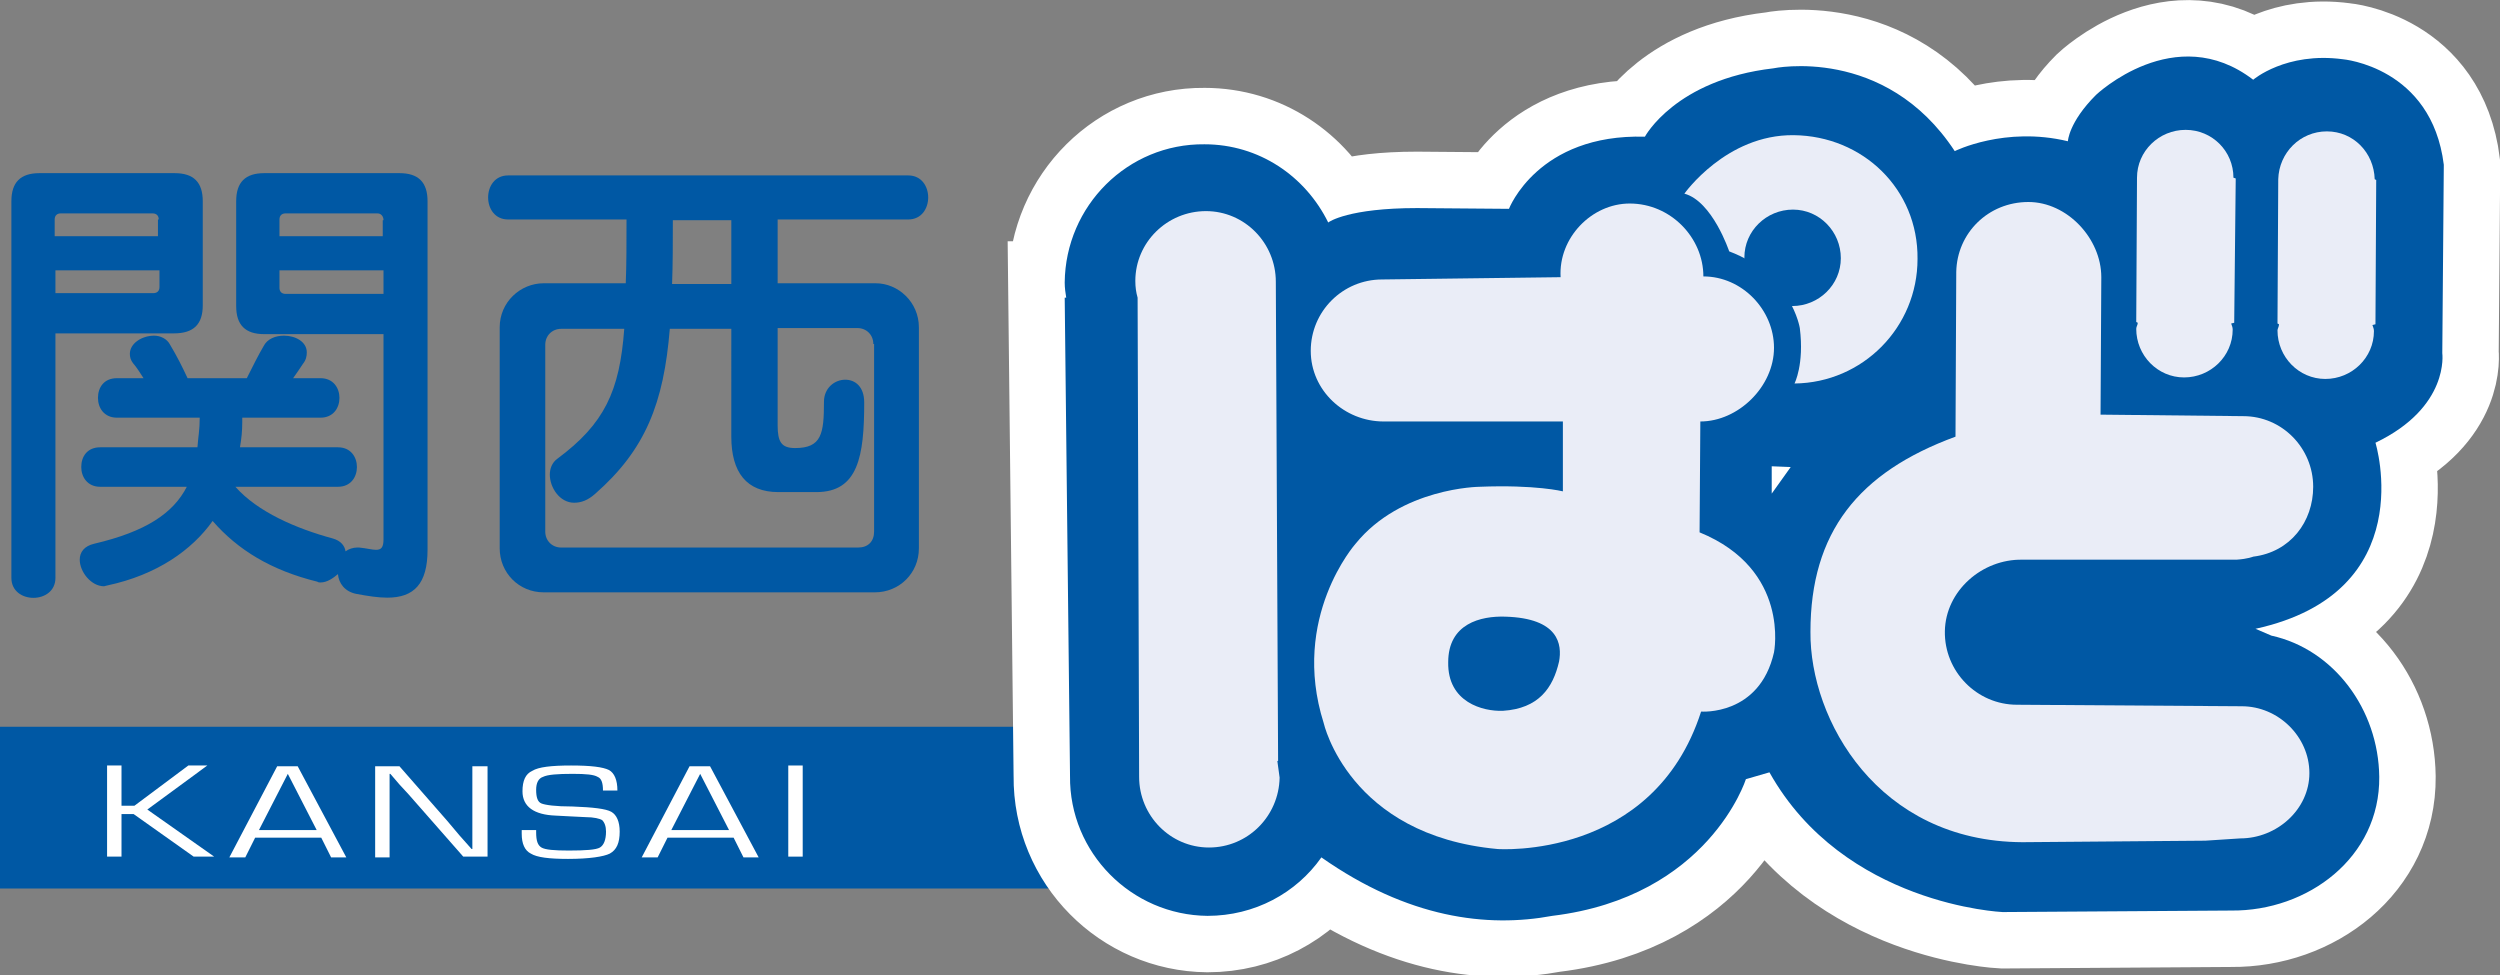 <?xml version="1.0" encoding="utf-8"?>
<!-- Generator: Adobe Illustrator 27.0.1, SVG Export Plug-In . SVG Version: 6.00 Build 0)  -->
<svg version="1.1" id="レイヤー_1" xmlns="http://www.w3.org/2000/svg" xmlns:xlink="http://www.w3.org/1999/xlink" x="0px"
	 y="0px" viewBox="0 0 329.2 128.4" style="enable-background:new 0 0 329.2 128.4;" xml:space="preserve">
<rect x="0" y="0" width="329.2" height="128.4" fill="#808080" stroke="none"/>
<style type="text/css">
	.st0{fill:#0058A4;}
	.st1{stroke:#FFFFFF;stroke-width:14.859;}
	.st2{fill:#004DA0;stroke:#FFFFFF;stroke-width:14.859;}
	.st3{fill:#D1E4A3;stroke:#FFFFFF;stroke-width:14.859;}
	.st4{fill:#DEEAF7;stroke:#FFFFFF;stroke-width:14.859;}
	.st5{fill:#FFFFFF;stroke:#FFFFFF;stroke-width:14.859;}
	.st6{fill:#FFF23F;stroke:#FFFFFF;stroke-width:14.859;}
	.st7{fill:#D1E4A3;}
	.st8{fill:#EAEDF7;}
	.st9{fill:#FFFFFF;}
	.st10{fill:#FFF23F;}
</style>
<g>
	<g>
		<rect y="95.7" class="st0" width="145.3" height="21.3"/>
		<g>
			<g>
				<g>
					<path class="st1" d="M158.5,37.2"/>
					<path class="st1" d="M159.2,102.2"/>
				</g>
				<path class="st1" d="M197.8,87.2"/>
				<path class="st2" d="M321.8,21.7c-1.6-12.9-13.3-13.9-13.3-13.9c-7.5-1-11.8,2.7-11.8,2.7c-10.3-7.9-20.7,2-20.7,2
					c-3.6,3.6-3.7,6.1-3.7,6.1c-8.3-2-14.9,1.3-14.9,1.3c-9.2-14-23.9-10.9-23.9-10.9c-12.9,1.5-16.9,9-16.9,9
					c-14.1-0.4-17.9,9.5-17.9,9.5l-12.1-0.1c-9,0-11.6,1.8-11.7,1.9c-3-6.1-9.1-10.3-16.3-10.3c-10.1-0.1-18.3,8.1-18.4,18.2
					c0,0.7,0.1,1.4,0.2,2h-0.2l0.7,63c-0.1,10.1,8.1,18.3,18.1,18.4c6.2,0,11.7-3,15-7.7v0c11.4,8,21.8,9.3,30.4,7.7
					c20.6-2.5,25.5-18,25.5-18l3.1-0.9c9.8,17.5,30.7,18.4,30.7,18.4l30.1-0.2c10.1,0.1,19.6-7,19.5-17.6c-0.1-8.9-6-16.8-14.2-18.6
					l-2.1-0.9c21.9-4.8,15.8-24.5,15.8-24.5c9.8-4.7,8.8-11.8,8.8-11.8L321.8,21.7z"/>
				<g>
					<path class="st3" d="M287.8,23.5"/>
					<g>
						<path class="st4" d="M294.4,23.5l-0.3-0.1c0-3.5-2.8-6.3-6.3-6.3c-3.5,0-6.4,2.8-6.4,6.3l-0.1,19l0.2,0.1
							c0,0.3-0.2,0.5-0.2,0.8c0,3.5,2.8,6.4,6.3,6.4c3.5,0,6.4-2.8,6.4-6.3c0-0.3-0.1-0.5-0.2-0.8l0.4-0.1L294.4,23.5z"/>
						<path class="st5" d="M287.7,43.5"/>
					</g>
				</g>
				<g>
					<path class="st6" d="M306.4,23.7"/>
					<g>
						<path class="st4" d="M312.9,23.7l-0.2-0.1c-0.1-3.5-2.8-6.3-6.3-6.3c-3.5,0-6.3,2.8-6.4,6.3l-0.1,19l0.2,0.1
							c0,0.3-0.2,0.6-0.2,0.8c0,3.5,2.8,6.4,6.3,6.4c3.5,0,6.4-2.8,6.4-6.3c0-0.3-0.1-0.5-0.2-0.8l0.4-0.1L312.9,23.7z"/>
						<path class="st3" d="M306.3,43.6"/>
					</g>
				</g>
				<path class="st5" d="M236,34"/>
				<path class="st4" d="M257.6,35.8l-0.1,21.7c-12.8,4.7-19.1,12.6-19.1,25.7c-0.1,11.6,8.9,27.6,27.9,27.7l24.1-0.2l4.6-0.3
					c4.8,0,9.1-3.8,9.1-8.6c0-4.8-4.1-8.8-8.9-8.8l-29.6-0.2c-5.3,0-9.6-4.4-9.5-9.7c0.1-5.3,4.9-9.5,10.2-9.4l28.2,0
					c1.5-0.1,2.2-0.4,2.2-0.4c4.9-0.6,7.9-4.6,7.9-9.2c0-5.1-4.1-9.3-9.2-9.3l-18.8-0.2l0.1-18.1c0-5.1-4.5-9.9-9.6-9.9
					C261.8,26.6,257.7,30.7,257.6,35.8"/>
				<g>
					<path class="st4" d="M205.8,64.7v-9.2h-23.6c-5.2,0-9.6-4.1-9.6-9.3c0-5.2,4.2-9.4,9.4-9.4l23.5-0.3c-0.3-5.2,4.1-9.7,9.1-9.7
						c5.4,0,9.7,4.5,9.7,9.6c5.1,0,9.3,4.4,9.3,9.4c0,5.1-4.7,9.7-9.7,9.7l-0.1,14.6c12,4.9,9.8,15.8,9.8,15.8
						c-1.9,8.4-9.6,7.8-9.6,7.8c-6.3,19.6-26.8,18.1-26.8,18.1c-19.6-1.8-22.9-16.6-22.9-16.6c-4.4-13.9,4.2-23.6,4.2-23.6
						c6-7.4,16.3-7.5,16.3-7.5C202.2,63.8,205.8,64.7,205.8,64.7z"/>
				</g>
				<g>
					<path class="st2" d="M197.9,93.6c4.7-0.3,6.6-3,7.4-6.5c0.4-2.2,0-5.7-7.1-5.9c-3.2-0.1-7.5,0.9-7.5,6
						C190.6,92.5,195.3,93.7,197.9,93.6z"/>
				</g>
				<g>
					<polygon class="st5" points="235.8,61.5 233.3,65 233.3,61.4 					"/>
				</g>
				<path class="st4" d="M236.3,50.5c0,0,1.3-2.5,0.7-7.3c0,0-1.1-7-9.3-10.1c0,0-2.2-6.6-5.9-7.6c0,0,5.5-7.8,14.4-7.7
					c9.1,0.1,16.4,7.1,16.3,16.3C252.5,43.1,245.3,50.4,236.3,50.5z"/>
				<g>
					<path class="st2" d="M236,40.3c3.5,0,6.4-2.8,6.4-6.3c0-3.5-2.8-6.4-6.3-6.4c-3.5,0-6.4,2.8-6.4,6.3
						C229.7,37.4,232.5,40.3,236,40.3z"/>
					<path class="st1" d="M236,34"/>
				</g>
				<g>
					<path class="st5" d="M158.8,37"/>
					<path class="st3" d="M159.2,102.3"/>
				</g>
				<path class="st4" d="M168.2,100.2l0.1,0L168,37.1c0-5.1-4.1-9.3-9.2-9.3c-5.1,0-9.3,4.1-9.3,9.2c0,0.8,0.1,1.5,0.3,2.2l0.2,63.1
					c0,5.1,4.1,9.3,9.2,9.3c5.1,0,9.2-4.1,9.3-9.2C168.4,101.6,168.3,100.9,168.2,100.2z"/>
			</g>
		</g>
		<g>
			<g>
				<g>
					<path d="M158.5,37.2"/>
					<path d="M159.2,102.2"/>
				</g>
				<path d="M197.8,87.2"/>
				<path class="st0" d="M321.8,21.7c-1.6-12.9-13.3-13.9-13.3-13.9c-7.5-1-11.8,2.7-11.8,2.7c-10.3-7.9-20.7,2-20.7,2
					c-3.6,3.6-3.7,6.1-3.7,6.1c-8.3-2-14.9,1.3-14.9,1.3c-9.2-14-23.9-10.9-23.9-10.9c-12.9,1.5-16.9,9-16.9,9
					c-14.1-0.4-17.9,9.5-17.9,9.5l-12.1-0.1c-9,0-11.6,1.8-11.7,1.9c-3-6.1-9.1-10.3-16.3-10.3c-10.1-0.1-18.3,8.1-18.4,18.2
					c0,0.7,0.1,1.4,0.2,2h-0.2l0.7,63c-0.1,10.1,8.1,18.3,18.1,18.4c6.2,0,11.7-3,15-7.7v0c11.4,8,21.8,9.3,30.4,7.7
					c20.6-2.5,25.5-18,25.5-18l3.1-0.9c9.8,17.5,30.7,18.4,30.7,18.4l30.1-0.2c10.1,0.1,19.6-7,19.5-17.6c-0.1-8.9-6-16.8-14.2-18.6
					l-2.1-0.9c21.9-4.8,15.8-24.5,15.8-24.5c9.8-4.7,8.8-11.8,8.8-11.8L321.8,21.7z"/>
				<g>
					<path class="st7" d="M287.8,23.5"/>
					<g>
						<path class="st8" d="M294.4,23.5l-0.3-0.1c0-3.5-2.8-6.3-6.3-6.3c-3.5,0-6.4,2.8-6.4,6.3l-0.1,19l0.2,0.1
							c0,0.3-0.2,0.5-0.2,0.8c0,3.5,2.8,6.4,6.3,6.4c3.5,0,6.4-2.8,6.4-6.3c0-0.3-0.1-0.5-0.2-0.8l0.4-0.1L294.4,23.5z"/>
						<path class="st9" d="M287.7,43.5"/>
					</g>
				</g>
				<g>
					<path class="st10" d="M306.4,23.7"/>
					<g>
						<path class="st8" d="M312.9,23.7l-0.2-0.1c-0.1-3.5-2.8-6.3-6.3-6.3c-3.5,0-6.3,2.8-6.4,6.3l-0.1,19l0.2,0.1
							c0,0.3-0.2,0.6-0.2,0.8c0,3.5,2.8,6.4,6.3,6.4c3.5,0,6.4-2.8,6.4-6.3c0-0.3-0.1-0.5-0.2-0.8l0.4-0.1L312.9,23.7z"/>
						<path class="st7" d="M306.3,43.6"/>
					</g>
				</g>
				<path class="st9" d="M236,34"/>
				<path class="st8" d="M257.6,35.8l-0.1,21.7c-12.8,4.7-19.1,12.6-19.1,25.7c-0.1,11.6,8.9,27.6,27.9,27.7l24.1-0.2l4.6-0.3
					c4.8,0,9.1-3.8,9.1-8.6c0-4.8-4.1-8.8-8.9-8.8l-29.6-0.2c-5.3,0-9.6-4.4-9.5-9.7c0.1-5.3,4.9-9.5,10.2-9.4l28.2,0
					c1.5-0.1,2.2-0.4,2.2-0.4c4.9-0.6,7.9-4.6,7.9-9.2c0-5.1-4.1-9.3-9.2-9.3l-18.8-0.2l0.1-18.1c0-5.1-4.5-9.9-9.6-9.9
					C261.8,26.6,257.7,30.7,257.6,35.8"/>
				<g>
					<path class="st8" d="M205.8,64.7v-9.2h-23.6c-5.2,0-9.6-4.1-9.6-9.3c0-5.2,4.2-9.4,9.4-9.4l23.5-0.3c-0.3-5.2,4.1-9.7,9.1-9.7
						c5.4,0,9.7,4.5,9.7,9.6c5.1,0,9.3,4.4,9.3,9.4c0,5.1-4.7,9.7-9.7,9.7l-0.1,14.6c12,4.9,9.8,15.8,9.8,15.8
						c-1.9,8.4-9.6,7.8-9.6,7.8c-6.3,19.6-26.8,18.1-26.8,18.1c-19.6-1.8-22.9-16.6-22.9-16.6c-4.4-13.9,4.2-23.6,4.2-23.6
						c6-7.4,16.3-7.5,16.3-7.5C202.2,63.8,205.8,64.7,205.8,64.7z"/>
				</g>
				<g>
					<path class="st0" d="M197.9,93.6c4.7-0.3,6.6-3,7.4-6.5c0.4-2.2,0-5.7-7.1-5.9c-3.2-0.1-7.5,0.9-7.5,6
						C190.6,92.5,195.3,93.7,197.9,93.6z"/>
				</g>
				<g>
					<polygon class="st9" points="235.8,61.5 233.3,65 233.3,61.4 					"/>
				</g>
				<path class="st8" d="M236.3,50.5c0,0,1.3-2.5,0.7-7.3c0,0-1.1-7-9.3-10.1c0,0-2.2-6.6-5.9-7.6c0,0,5.5-7.8,14.4-7.7
					c9.1,0.1,16.4,7.1,16.3,16.3C252.5,43.1,245.3,50.4,236.3,50.5z"/>
				<g>
					<path class="st0" d="M236,40.3c3.5,0,6.4-2.8,6.4-6.3c0-3.5-2.8-6.4-6.3-6.4c-3.5,0-6.4,2.8-6.4,6.3
						C229.7,37.4,232.5,40.3,236,40.3z"/>
					<path d="M236,34"/>
				</g>
				<g>
					<path class="st9" d="M158.8,37"/>
					<path class="st7" d="M159.2,102.3"/>
				</g>
				<path class="st8" d="M168.2,100.2l0.1,0L168,37.1c0-5.1-4.1-9.3-9.2-9.3c-5.1,0-9.3,4.1-9.3,9.2c0,0.8,0.1,1.5,0.3,2.2l0.2,63.1
					c0,5.1,4.1,9.3,9.2,9.3c5.1,0,9.2-4.1,9.3-9.2C168.4,101.6,168.3,100.9,168.2,100.2z"/>
			</g>
		</g>
		<g>
			<path class="st0" d="M22.9,43.9H7.3v32.2c0,3.5-5.8,3.5-5.8,0V26.5c0-2.5,1.2-3.7,3.7-3.7h17.8c2.5,0,3.7,1.2,3.7,3.7v13.7
				C26.7,42.7,25.5,43.9,22.9,43.9z M20.9,28.9c0-0.5-0.3-0.8-0.8-0.8H8c-0.5,0-0.8,0.3-0.8,0.8v2.2h13.6V28.9z M20.9,35.6H7.3v3
				h12.9c0.5,0,0.8-0.3,0.8-0.8V35.6z M51,78.7c-1.2,0-2.5-0.2-4.1-0.5c-1.5-0.3-2.3-1.4-2.4-2.6c-0.6,0.5-1.4,1.1-2.3,1.1
				c-0.1,0-0.3,0-0.4-0.1c-6.1-1.5-10.5-4.2-13.8-8c-2.7,3.8-7.3,7.1-13.9,8.5c-0.1,0-0.3,0.1-0.4,0.1c-1.7,0-3.2-1.9-3.2-3.5
				c0-1,0.6-1.8,1.9-2.1c6.8-1.6,10.4-4,12.2-7.5H13.2c-1.7,0-2.5-1.3-2.5-2.6c0-1.4,0.8-2.6,2.5-2.6H26c0.1-1.4,0.3-2.3,0.3-3.9
				H15.4c-1.7,0-2.5-1.3-2.5-2.6c0-1.4,0.8-2.6,2.5-2.6h3.5c-0.4-0.6-0.8-1.3-1.4-2c-0.3-0.4-0.4-0.8-0.4-1.2c0-1.4,1.6-2.4,3.2-2.4
				c0.8,0,1.7,0.4,2.1,1.2c0.9,1.5,1.6,2.9,2.3,4.4h7.8c0.8-1.6,1.5-3,2.2-4.2c0.5-1,1.6-1.4,2.7-1.4c1.5,0,3,0.8,3,2.2
				c0,0.5-0.1,1-0.5,1.5c-0.4,0.6-0.8,1.2-1.3,1.9c2.1,0,3.6,0,3.6,0c1.7,0,2.5,1.3,2.5,2.6c0,1.3-0.8,2.6-2.5,2.6H31.9
				c0,0.2,0,0.4,0,0.6c0,1.2-0.1,2.1-0.3,3.3h12.9c1.7,0,2.5,1.3,2.5,2.6c0,1.3-0.8,2.6-2.5,2.6H31c2.9,3.3,8,5.5,12.8,6.8
				c1.1,0.3,1.6,1,1.7,1.7c0.4-0.3,1-0.5,1.5-0.5c0.1,0,0.2,0,0.3,0c1,0.1,1.7,0.3,2.2,0.3c0.7,0,1-0.3,1-1.4v-27H34.8
				c-2.5,0-3.7-1.2-3.7-3.7V26.5c0-2.5,1.2-3.7,3.7-3.7h17.8c2.5,0,3.7,1.2,3.7,3.7v45.9C56.3,76.9,54.5,78.7,51,78.7z M50.5,29
				c0-0.5-0.3-0.9-0.8-0.9H37.6c-0.5,0-0.8,0.3-0.8,0.8v2.2h13.6V29z M50.5,35.6H36.8v2.3c0,0.5,0.3,0.8,0.8,0.8h12.9V35.6z"/>
			<path class="st0" d="M115.2,78H71.6c-3.3,0-5.8-2.6-5.8-5.8V43.1c0-3.3,2.7-5.8,5.8-5.8h10.8c0.1-2.4,0.1-5.3,0.1-8.4H66.9
				c-3.5,0-3.5-5.8,0-5.8h52.7c3.5,0,3.5,5.8,0,5.8h-17.2v8.4h12.9c3,0,5.7,2.5,5.7,5.8v29.1C121,75.5,118.4,78,115.2,78z M115,45.3
				c0-1.2-0.9-2.1-2.1-2.1h-10.5v12.8c0,2.2,0.5,3,2.3,3c3.5,0,3.8-1.9,3.8-6.1c0-1.8,1.4-2.9,2.8-2.9c1.3,0,2.5,0.9,2.5,3
				c0,7.1-0.8,11.8-6.3,11.8h-5c-4.2,0-6.2-2.6-6.2-7.3V43.3h-8.1c-0.8,9.8-3.2,15.9-9.8,21.7c-1,0.9-1.9,1.2-2.8,1.2
				c-1.9,0-3.2-2-3.2-3.7c0-0.8,0.3-1.6,1-2.1c6.2-4.6,8.2-8.9,8.8-17.1h-8.3c-1.2,0-2.1,0.9-2.1,2.1v24.6c0,1.2,0.9,2.1,2.1,2.1
				h39.1c1.3,0,2.1-0.8,2.1-2.1V45.3z M96.3,29h-7.7c0,3,0,5.8-0.1,8.4h7.8V29z"/>
		</g>
		<g>
			<path class="st9" d="M16,100.8v5.3h1.7l7.1-5.3h2.5l-7.9,5.8l8.8,6.2h-2.7l-7.9-5.6H16v5.6h-1.9v-12H16z"/>
			<path class="st9" d="M42.3,110.3h-8.7l-1.3,2.6h-2.1l6.3-12h2.7l6.4,12h-2L42.3,110.3z M41.7,109.3l-3.8-7.4l-3.8,7.4H41.7z"/>
			<path class="st9" d="M64.2,100.8v12H61l-7.2-8.2l-1.2-1.3l-0.6-0.7l-0.6-0.7h-0.1l0,0.5l0,0.5v0.9v9.1h-1.9v-12h3.2l6.3,7.2
				l1.6,1.9l0.8,0.9l0.8,0.9h0.1l0-0.4l0-0.5V110v-9.1H64.2z"/>
			<path class="st9" d="M81.3,104.1h-1.9c0-1-0.2-1.6-0.7-1.8c-0.5-0.3-1.5-0.4-3.3-0.4c-2,0-3.3,0.1-3.9,0.4
				c-0.6,0.2-0.9,0.8-0.9,1.7c0,1,0.2,1.6,0.7,1.8c0.5,0.2,1.8,0.4,4.1,0.4c2.7,0.1,4.4,0.3,5.1,0.7c0.7,0.4,1.1,1.3,1.1,2.6
				c0,1.5-0.4,2.4-1.3,2.9c-0.8,0.4-2.7,0.7-5.5,0.7c-2.5,0-4.1-0.2-4.9-0.7c-0.8-0.4-1.2-1.3-1.2-2.6l0-0.5h1.9v0.3
				c0,1.1,0.2,1.7,0.7,2c0.5,0.3,1.7,0.4,3.6,0.4c2.2,0,3.6-0.1,4.1-0.4c0.5-0.3,0.8-1,0.8-2.1c0-0.7-0.2-1.2-0.5-1.5
				c-0.3-0.2-1.1-0.4-2.2-0.4l-2-0.1l-1.9-0.1c-2.9-0.1-4.4-1.2-4.4-3.2c0-1.4,0.4-2.3,1.3-2.7c0.8-0.5,2.5-0.7,5.1-0.7
				c2.6,0,4.2,0.2,5,0.6C80.9,101.8,81.3,102.7,81.3,104.1z"/>
			<path class="st9" d="M96.6,110.3h-8.7l-1.3,2.6h-2.1l6.3-12h2.7l6.4,12h-2L96.6,110.3z M96,109.3l-3.8-7.4l-3.8,7.4H96z"/>
			<path class="st9" d="M105.7,100.8v12h-1.9v-12H105.7z"/>
		</g>
	</g>
</g>
<g>
</g>
<g>
</g>
<g>
</g>
<g>
</g>
<g>
</g>
<g>
</g>
<g>
</g>
<g>
</g>
<g>
</g>
<g>
</g>
<g>
</g>
<g>
</g>
<g>
</g>
<g>
</g>
<g>
</g>
</svg>
